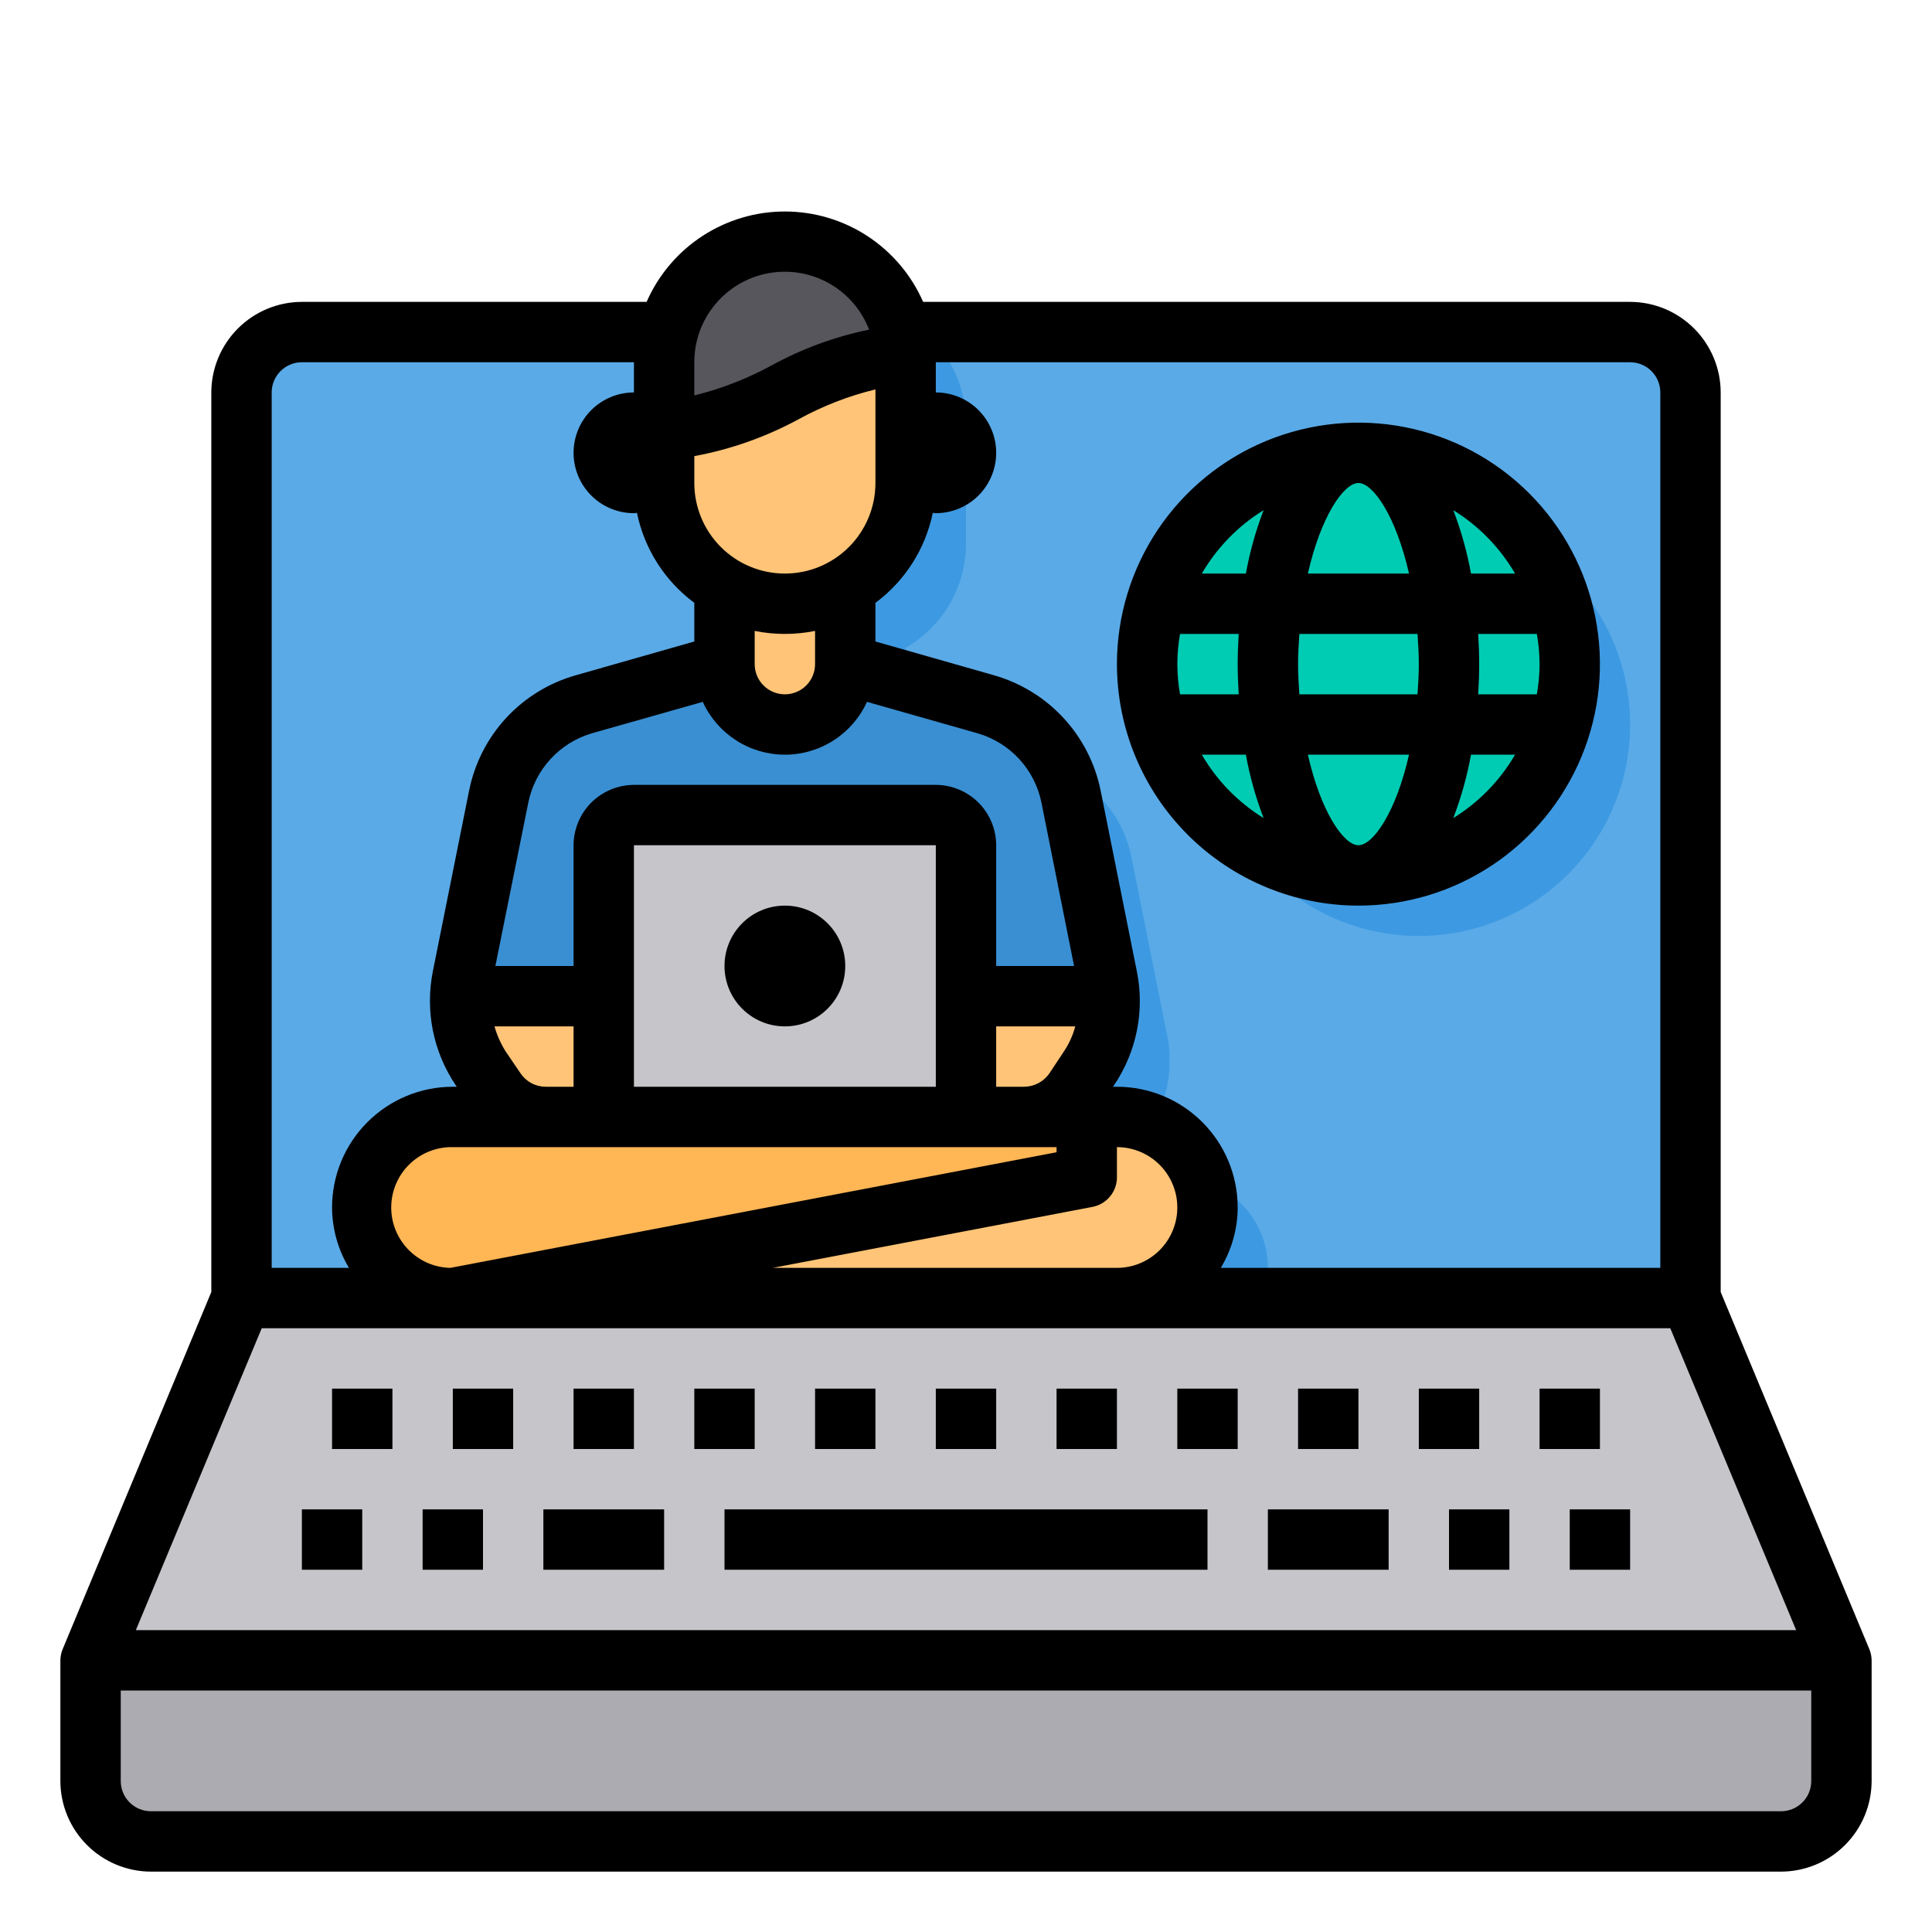 <?xml version="1.0" encoding="UTF-8" standalone="no"?> <svg width="64" height="64" viewBox="0 0 64 64" fill="none" xmlns="http://www.w3.org/2000/svg">
<path d="M56 13V43H8V13C8.002 12.47 8.213 11.962 8.588 11.588C8.962 11.213 9.47 11.002 10 11H54C54.53 11.002 55.038 11.213 55.413 11.588C55.787 11.962 55.998 12.47 56 13Z" fill="#5AAAE7"/>
<path d="M42 42C42.002 42.342 41.941 42.681 41.82 43H14.18C14.059 42.681 13.998 42.342 14 42C14 41.204 14.316 40.441 14.879 39.879C15.441 39.316 16.204 39 17 39H20.07C19.741 39.001 19.417 38.92 19.128 38.765C18.838 38.609 18.591 38.385 18.41 38.11L17.92 37.38C17.449 36.678 17.214 35.844 17.25 35C17.253 34.788 17.277 34.577 17.32 34.37L18.52 28.39C18.664 27.67 19.003 27.004 19.501 26.464C19.998 25.925 20.634 25.532 21.34 25.33L26 24V21.46C25.391 21.111 24.886 20.607 24.534 19.999C24.183 19.392 23.999 18.702 24 18V14C23.997 13.662 24.041 13.326 24.13 13C24.328 12.226 24.753 11.53 25.35 11H30.64C30.708 11.051 30.771 11.108 30.83 11.17C31.331 11.678 31.689 12.309 31.87 13C31.94 13.251 31.98 13.509 31.99 13.77C31.998 13.846 32.002 13.923 32 14V18C32.001 18.702 31.817 19.392 31.466 19.999C31.114 20.607 30.609 21.111 30 21.46V24L34.65 25.33C35.357 25.532 35.995 25.924 36.493 26.464C36.993 27.003 37.334 27.67 37.48 28.39L38.68 34.38C38.72 34.584 38.74 34.792 38.74 35C38.779 35.843 38.548 36.677 38.08 37.38L37.59 38.11C37.409 38.385 37.162 38.609 36.873 38.765C36.583 38.92 36.259 39.001 35.93 39H39C39.394 39 39.784 39.078 40.148 39.228C40.512 39.379 40.843 39.6 41.121 39.879C41.4 40.157 41.621 40.488 41.772 40.852C41.922 41.216 42 41.606 42 42V42Z" fill="#3D9AE2"/>
<path d="M36.74 33H32V37H20V33H15.25C15.254 32.788 15.277 32.577 15.32 32.37L16.52 26.39C16.664 25.67 17.003 25.004 17.501 24.464C17.998 23.925 18.634 23.532 19.34 23.33L24 22C24 22.53 24.211 23.039 24.586 23.414C24.961 23.789 25.47 24 26 24C26.53 24 27.039 23.789 27.414 23.414C27.789 23.039 28 22.53 28 22L32.65 23.33C33.357 23.532 33.995 23.924 34.494 24.464C34.993 25.003 35.334 25.67 35.48 26.39L36.68 32.38C36.72 32.584 36.74 32.792 36.74 33Z" fill="#398FD2"/>
<path d="M61 55V59C60.998 59.53 60.787 60.038 60.413 60.413C60.038 60.787 59.53 60.998 59 61H5C4.47 60.998 3.962 60.787 3.588 60.413C3.213 60.038 3.002 59.53 3 59V55H61Z" fill="#ACABB1"/>
<path d="M56 43L61 55H3L8 43H15H37H56Z" fill="#C6C5CA"/>
<path d="M32 33H36.74C36.779 33.843 36.548 34.677 36.08 35.38L35.59 36.11C35.409 36.385 35.162 36.609 34.873 36.765C34.583 36.92 34.259 37.001 33.93 37H32V33Z" fill="#FFC477"/>
<path d="M36 37V39L15 43C14.204 43 13.441 42.684 12.879 42.121C12.316 41.559 12 40.796 12 40C12 39.204 12.316 38.441 12.879 37.879C13.441 37.316 14.204 37 15 37H36Z" fill="#FFB655"/>
<path d="M32 28V37H20V28C20 27.735 20.105 27.48 20.293 27.293C20.48 27.105 20.735 27 21 27H31C31.265 27 31.52 27.105 31.707 27.293C31.895 27.48 32 27.735 32 28Z" fill="#C6C5CA"/>
<path d="M37 37C37.796 37 38.559 37.316 39.121 37.879C39.684 38.441 40 39.204 40 40C40 40.796 39.684 41.559 39.121 42.121C38.559 42.684 37.796 43 37 43H15L36 39V37H37Z" fill="#FFC477"/>
<path d="M15.25 33H20V37H18.07C17.741 37.001 17.417 36.92 17.128 36.765C16.838 36.609 16.591 36.385 16.41 36.11L15.92 35.38C15.449 34.678 15.214 33.844 15.25 33V33Z" fill="#FFC477"/>
<path d="M53.71 22C53.28 20.554 52.395 19.285 51.186 18.383C49.977 17.481 48.508 16.994 47 16.994C45.492 16.994 44.023 17.481 42.814 18.383C41.605 19.285 40.72 20.554 40.29 22C39.903 23.305 39.903 24.695 40.29 26C40.72 27.446 41.605 28.715 42.814 29.617C44.023 30.519 45.492 31.006 47 31.006C48.508 31.006 49.977 30.519 51.186 29.617C52.395 28.715 53.28 27.446 53.71 26C54.097 24.695 54.097 23.305 53.71 22V22Z" fill="#3D9AE2"/>
<path d="M51.71 20C51.28 18.554 50.395 17.285 49.186 16.383C47.977 15.481 46.508 14.994 45 14.994C43.492 14.994 42.023 15.481 40.814 16.383C39.605 17.285 38.72 18.554 38.29 20C37.903 21.305 37.903 22.695 38.29 24C38.72 25.446 39.605 26.715 40.814 27.617C42.023 28.519 43.492 29.006 45 29.006C46.508 29.006 47.977 28.519 49.186 27.617C50.395 26.715 51.28 25.446 51.71 24C52.097 22.695 52.097 21.305 51.71 20V20Z" fill="#00CCB3"/>
<path d="M29.87 11C29.689 10.309 29.331 9.678 28.83 9.17C28.331 8.672 27.709 8.314 27.028 8.133C26.346 7.953 25.629 7.955 24.949 8.141C24.269 8.327 23.65 8.689 23.155 9.191C22.66 9.693 22.306 10.317 22.13 11C22.041 11.326 21.997 11.662 22 12V14.23H22.06C25.39 14.04 26.61 11.96 29.94 11.77H29.99C29.98 11.509 29.94 11.251 29.87 11V11Z" fill="#57565C"/>
<path d="M28 18V22C28 22.53 27.789 23.039 27.414 23.414C27.039 23.789 26.53 24 26 24C25.47 24 24.961 23.789 24.586 23.414C24.211 23.039 24 22.53 24 22V18H28Z" fill="#FFC477"/>
<path d="M30 15V16C30 17.061 29.579 18.078 28.828 18.828C28.078 19.579 27.061 20 26 20C24.939 20 23.922 19.579 23.172 18.828C22.421 18.078 22 17.061 22 16V14.23H22.06C25.39 14.04 26.61 11.96 29.94 11.77H29.99C29.998 11.846 30.002 11.923 30 12V15Z" fill="#FFC477"/>
<path d="M26 33C26.552 33 27 32.552 27 32C27 31.448 26.552 31 26 31C25.448 31 25 31.448 25 32C25 32.552 25.448 33 26 33Z" fill="#E6E7E8"/>
<path d="M26 34C27.105 34 28 33.105 28 32C28 30.895 27.105 30 26 30C24.895 30 24 30.895 24 32C24 33.105 24.895 34 26 34Z" fill="black"/>
<path d="M61.92 54.62L57 42.8V13C56.998 12.205 56.681 11.443 56.119 10.881C55.557 10.319 54.795 10.002 54 10H30.58C30.19 9.11 29.549 8.353 28.736 7.821C27.922 7.289 26.972 7.006 26 7.006C25.028 7.006 24.078 7.289 23.264 7.821C22.451 8.353 21.81 9.11 21.42 10H10C9.205 10.002 8.443 10.319 7.881 10.881C7.319 11.443 7.002 12.205 7 13V42.8L2.08 54.62C2.029 54.74 2.002 54.869 2 55V59C2.002 59.795 2.319 60.557 2.881 61.119C3.443 61.681 4.205 61.998 5 62H59C59.795 61.998 60.557 61.681 61.119 61.119C61.681 60.557 61.998 59.795 62 59V55C61.998 54.869 61.971 54.74 61.92 54.62V54.62ZM30.9 16.99C30.93 16.99 30.97 17 31 17C31.53 17 32.039 16.789 32.414 16.414C32.789 16.039 33 15.53 33 15C33 14.47 32.789 13.961 32.414 13.586C32.039 13.211 31.53 13 31 13V12H54C54.265 12 54.52 12.105 54.707 12.293C54.895 12.48 55 12.735 55 13V42H40.44C40.804 41.396 40.997 40.705 41 40C41 38.939 40.579 37.922 39.828 37.172C39.078 36.421 38.061 36 37 36H36.87L36.91 35.94C37.278 35.394 37.533 34.781 37.662 34.135C37.791 33.49 37.79 32.825 37.66 32.18L36.46 26.19C36.279 25.291 35.853 24.459 35.231 23.785C34.608 23.111 33.812 22.622 32.93 22.37L29 21.25V19.97C29.978 19.244 30.654 18.183 30.9 16.99V16.99ZM26 25C26.573 25 27.135 24.835 27.617 24.524C28.099 24.214 28.482 23.772 28.72 23.25L32.38 24.29C32.91 24.443 33.388 24.738 33.762 25.143C34.136 25.549 34.391 26.049 34.5 26.59L35.58 32H33V28C32.998 27.47 32.787 26.962 32.413 26.587C32.038 26.213 31.53 26.002 31 26H21C20.47 26.002 19.962 26.213 19.587 26.587C19.213 26.962 19.002 27.47 19 28V32H16.41L17.5 26.59C17.609 26.051 17.863 25.551 18.235 25.146C18.606 24.741 19.082 24.445 19.61 24.29L23.28 23.25C23.518 23.772 23.901 24.214 24.383 24.524C24.865 24.835 25.427 25 26 25V25ZM25 22V20.9C25.66 21.033 26.34 21.033 27 20.9V22C27 22.265 26.895 22.52 26.707 22.707C26.52 22.895 26.265 23 26 23C25.735 23 25.48 22.895 25.293 22.707C25.105 22.52 25 22.265 25 22ZM35.62 34C35.542 34.292 35.417 34.569 35.25 34.82L34.76 35.56C34.667 35.694 34.543 35.804 34.398 35.881C34.254 35.957 34.093 35.998 33.93 36H33V34H35.62ZM31 28V36H21V28H31ZM19 34V36H18.07C17.905 35.998 17.744 35.957 17.599 35.878C17.454 35.8 17.331 35.687 17.24 35.55L16.75 34.83C16.588 34.572 16.464 34.293 16.38 34H19ZM35 38V38.17L14.92 42C14.657 41.995 14.398 41.938 14.158 41.833C13.917 41.727 13.7 41.575 13.518 41.386C13.15 41.003 12.949 40.49 12.96 39.96C12.971 39.43 13.191 38.925 13.574 38.557C13.957 38.19 14.47 37.989 15 38H35ZM36.19 39.98C36.418 39.936 36.623 39.814 36.771 39.635C36.919 39.456 37 39.232 37 39V38C37.53 38 38.039 38.211 38.414 38.586C38.789 38.961 39 39.47 39 40C39 40.53 38.789 41.039 38.414 41.414C38.039 41.789 37.53 42 37 42H25.6L36.19 39.98ZM23 12C22.999 11.3 23.243 10.622 23.69 10.084C24.137 9.545 24.758 9.18 25.446 9.052C26.134 8.924 26.845 9.04 27.456 9.381C28.067 9.723 28.539 10.267 28.79 10.92C27.657 11.152 26.564 11.553 25.55 12.11C24.746 12.547 23.889 12.88 23 13.1V12ZM23 15.11C24.207 14.887 25.371 14.475 26.45 13.89C27.253 13.449 28.11 13.116 29 12.9V16C29 16.796 28.684 17.559 28.121 18.121C27.559 18.684 26.796 19 26 19C25.204 19 24.441 18.684 23.879 18.121C23.316 17.559 23 16.796 23 16V15.11ZM9 13C9 12.735 9.105 12.48 9.293 12.293C9.48 12.105 9.735 12 10 12H21V13C20.47 13 19.961 13.211 19.586 13.586C19.211 13.961 19 14.47 19 15C19 15.53 19.211 16.039 19.586 16.414C19.961 16.789 20.47 17 21 17C21.03 17 21.07 16.99 21.1 16.99C21.346 18.183 22.022 19.244 23 19.97V21.25L19.07 22.37C18.187 22.62 17.39 23.109 16.767 23.783C16.144 24.457 15.72 25.29 15.54 26.19L14.34 32.17C14.21 32.817 14.21 33.483 14.338 34.13C14.467 34.777 14.723 35.392 15.09 35.94L15.13 36H15C13.939 36 12.922 36.421 12.172 37.172C11.421 37.922 11 38.939 11 40C11.003 40.705 11.196 41.396 11.56 42H9V13ZM8.67 44H55.33L59.5 54H4.5L8.67 44ZM60 59C60 59.265 59.895 59.52 59.707 59.707C59.52 59.895 59.265 60 59 60H5C4.735 60 4.48 59.895 4.293 59.707C4.105 59.52 4 59.265 4 59V56H60V59Z" fill="black"/>
<path d="M12 50H10V52H12V50Z" fill="black"/>
<path d="M16 50H14V52H16V50Z" fill="black"/>
<path d="M50 50H48V52H50V50Z" fill="black"/>
<path d="M54 50H52V52H54V50Z" fill="black"/>
<path d="M17 46H15V48H17V46Z" fill="black"/>
<path d="M13 46H11V48H13V46Z" fill="black"/>
<path d="M21 46H19V48H21V46Z" fill="black"/>
<path d="M25 46H23V48H25V46Z" fill="black"/>
<path d="M29 46H27V48H29V46Z" fill="black"/>
<path d="M33 46H31V48H33V46Z" fill="black"/>
<path d="M37 46H35V48H37V46Z" fill="black"/>
<path d="M41 46H39V48H41V46Z" fill="black"/>
<path d="M45 46H43V48H45V46Z" fill="black"/>
<path d="M49 46H47V48H49V46Z" fill="black"/>
<path d="M53 46H51V48H53V46Z" fill="black"/>
<path d="M22 50H18V52H22V50Z" fill="black"/>
<path d="M46 50H42V52H46V50Z" fill="black"/>
<path d="M40 50H24V52H40V50Z" fill="black"/>
<path d="M45 30C46.582 30 48.129 29.531 49.445 28.652C50.76 27.773 51.785 26.523 52.391 25.061C52.996 23.6 53.155 21.991 52.846 20.439C52.538 18.887 51.776 17.462 50.657 16.343C49.538 15.224 48.113 14.462 46.561 14.154C45.009 13.845 43.4 14.004 41.938 14.609C40.477 15.214 39.227 16.24 38.348 17.555C37.469 18.871 37 20.418 37 22C37.002 24.121 37.846 26.154 39.346 27.654C40.846 29.154 42.879 29.998 45 30ZM39.812 25H41.271C41.401 25.717 41.598 26.42 41.858 27.1C41.014 26.579 40.311 25.858 39.812 25V25ZM39 22C39.002 21.665 39.032 21.33 39.09 21H41.033C41.013 21.332 41 21.666 41 22C41 22.334 41.013 22.668 41.033 23H39.09C39.032 22.67 39.002 22.335 39 22ZM45 16C45.487 16 46.246 17.105 46.675 19H43.325C43.754 17.105 44.513 16 45 16ZM46.957 21C46.978 21.324 47 21.649 47 22C47 22.351 46.978 22.676 46.957 23H43.043C43.022 22.676 43 22.351 43 22C43 21.649 43.022 21.324 43.043 21H46.957ZM51 22C50.998 22.335 50.968 22.67 50.91 23H48.967C48.987 22.668 49 22.334 49 22C49 21.666 48.987 21.332 48.967 21H50.91C50.968 21.33 50.998 21.665 51 22ZM45 28C44.513 28 43.754 26.895 43.325 25H46.675C46.246 26.9 45.487 28 45 28ZM48.142 27.1C48.402 26.42 48.599 25.717 48.729 25H50.188C49.689 25.858 48.986 26.579 48.142 27.1ZM50.188 19H48.729C48.599 18.283 48.402 17.58 48.142 16.9C48.986 17.421 49.689 18.142 50.188 19V19ZM41.858 16.9C41.598 17.58 41.401 18.283 41.271 19H39.812C40.311 18.142 41.014 17.421 41.858 16.9V16.9Z" fill="black"/>
</svg>
